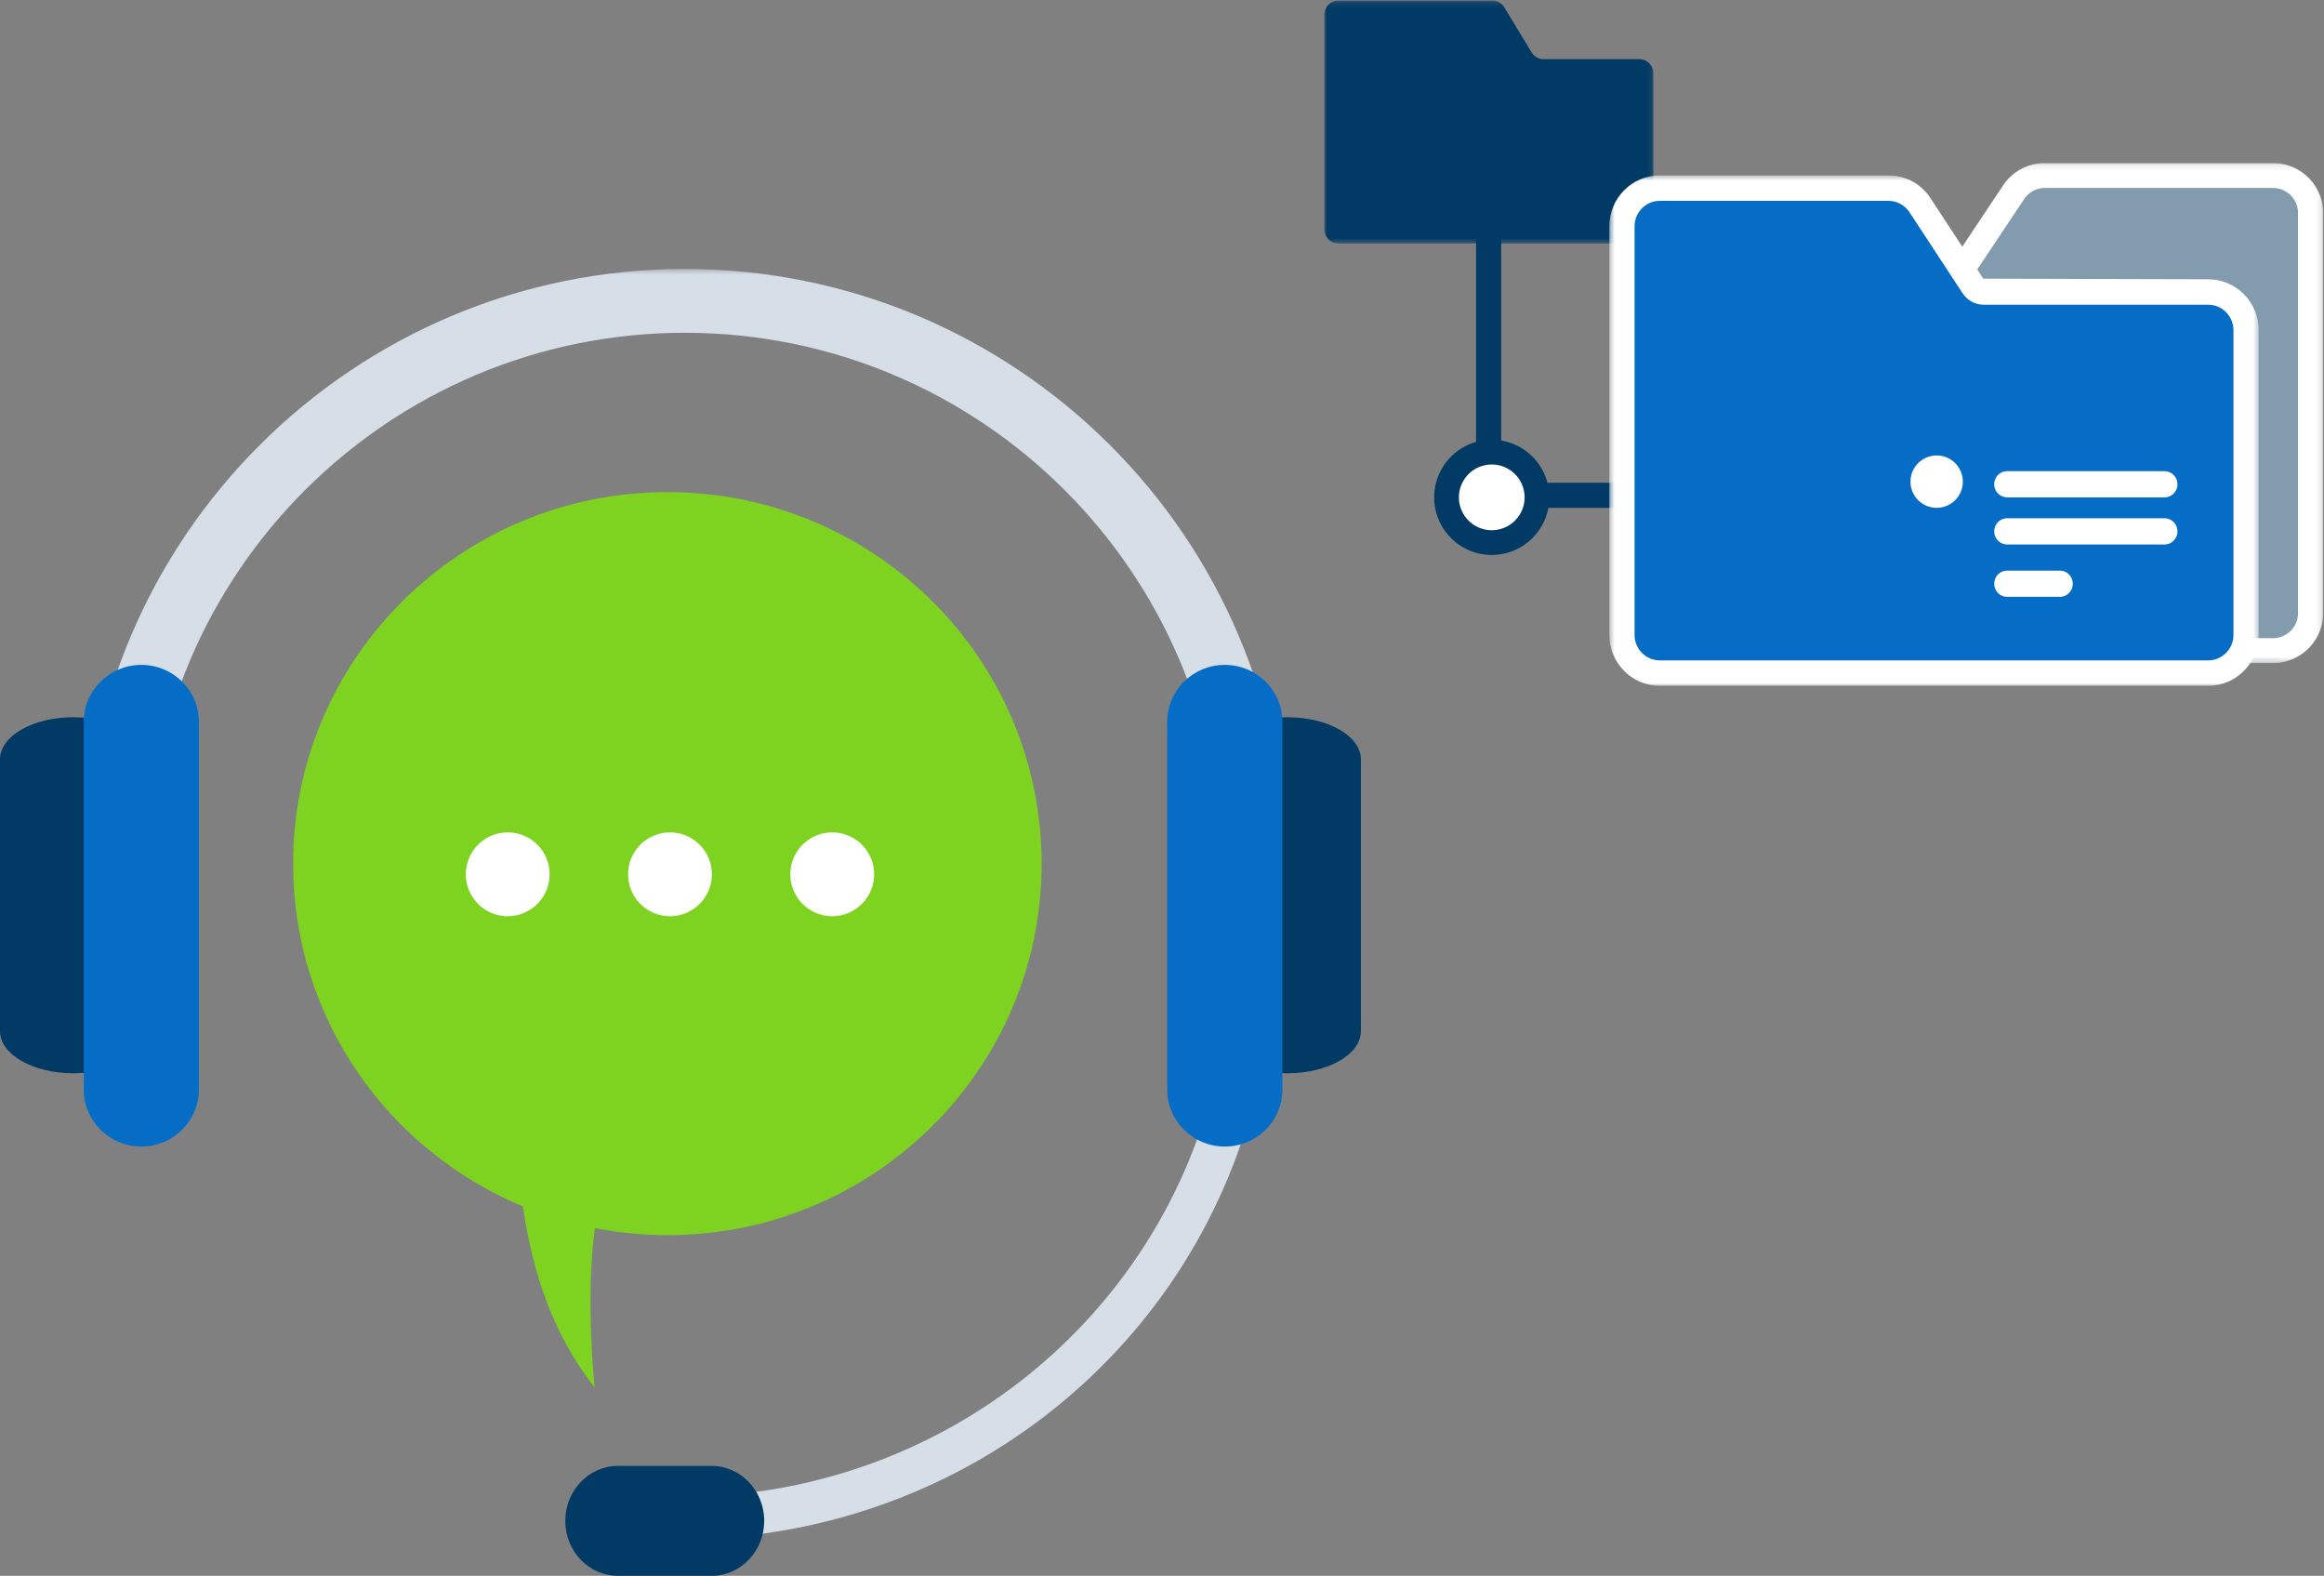 <svg xmlns="http://www.w3.org/2000/svg" xmlns:xlink="http://www.w3.org/1999/xlink" width="444" height="301" viewBox="0 0 444 301">
    <rect x="0" y="0" width="444" height="301" fill="#808080" stroke="none"/>
    <defs>
        <path id="a" d="M.042.379H229.64v120.528H.042z"/>
        <path id="c" d="M123.83 95.658V.142H.24v95.516h123.592z"/>
        <path id="e" d="M.001.1h62.901v46.416H.002z"/>
        <path id="g" d="M.464 98H124.52V.504H.464z"/>
    </defs>
    <g fill="none" fill-rule="evenodd">
        <path fill="#D6DEE7" d="M130.086 294c-2.26 0-4.086-1.809-4.086-4.038s1.827-4.038 4.086-4.038c48.444 0 90.329-32.423 101.856-78.85.544-2.169 2.767-3.48 4.945-2.96 2.19.529 3.53 2.717 2.995 4.882C227.456 259.045 182.306 294 130.086 294"/>
        <path fill="#013A64" d="M146 290.5c0 5.798-4.504 10.5-10.059 10.5H118.06c-5.555 0-10.059-4.702-10.059-10.5s4.504-10.5 10.059-10.5h17.882c5.555 0 10.059 4.702 10.059 10.5"/>
        <g transform="translate(16 51)">
            <mask id="b" fill="#fff">
                <use xlink:href="#a"/>
            </mask>
            <path fill="#D6DEE7" d="M223.525 120.907c-3.376 0-6.115-2.727-6.115-6.095 0-56.38-46.015-102.247-102.571-102.247-56.557 0-102.567 45.868-102.567 102.247 0 3.368-2.74 6.095-6.115 6.095S.042 118.18.042 114.812C.042 51.712 51.54.375 114.84.375s114.8 51.337 114.8 114.437c0 3.368-2.74 6.095-6.114 6.095" mask="url(#b)"/>
        </g>
        <path fill="#013A64" d="M28 196.962c0 4.436-6.272 8.038-14.004 8.038C6.26 205 0 201.398 0 196.962v-51.924C0 140.602 6.26 137 13.996 137 21.728 137 28 140.602 28 145.038v51.924z"/>
        <path fill="#066DC7" d="M38 208.127C38 214.133 33.08 219 26.996 219 20.923 219 16 214.133 16 208.127v-70.254C16 131.871 20.923 127 26.996 127 33.08 127 38 131.87 38 137.873v70.254z"/>
        <path fill="#013A64" d="M232 196.962c0 4.436 6.264 8.038 14.004 8.038 7.728 0 13.996-3.602 13.996-8.038v-51.924c0-4.436-6.268-8.038-13.996-8.038-7.74 0-14.004 3.602-14.004 8.038v51.924z"/>
        <path fill="#066DC7" d="M223 208.127c0 6.006 4.92 10.873 10.998 10.873 6.078 0 11.002-4.867 11.002-10.873v-70.254c0-6.002-4.924-10.873-11.002-10.873S223 131.87 223 137.873v70.254z"/>
        <path fill="#7ED321" d="M127.504 94C88.012 94 56 125.776 56 164.962c0 29.48 18.123 54.76 43.904 65.478 1.334 8.985 4.168 22.442 13.694 34.56 0 0-1.802-17.371.07-30.416 4.477.87 9.097 1.34 13.836 1.34 39.488 0 71.496-31.772 71.496-70.962C199 125.776 166.992 94 127.504 94"/>
        <path fill="#FFF" d="M105 167a8.001 8.001 0 1 1-7.998-8 8 8 0 0 1 7.998 8M136 167c0 4.415-3.578 8-7.998 8a8 8 0 1 1 0-16c4.42 0 7.998 3.58 7.998 8M167 167c0 4.415-3.585 8-8.004 8a7.998 7.998 0 0 1-7.996-8c0-4.42 3.577-8 7.996-8 4.42 0 8.004 3.58 8.004 8"/>
        <g>
            <path fill="#829BAD" d="M330.212 125c-3.976 0-7.212-3.248-7.212-7.239V59.943c0-3.994 3.236-7.24 7.212-7.24h42.826a2.42 2.42 0 0 0 2.043-1.14l10.013-15.204c1.293-2.083 3.58-3.359 6.087-3.359h43.607c3.976 0 7.212 3.248 7.212 7.239v77.522c0 3.991-3.236 7.239-7.212 7.239H330.212z"/>
            <path fill="#005F99" d="M329.386 54.02c-3.304 0-5.99 2.696-5.99 6.006v57.566c0 3.313 2.686 6.006 5.99 6.006h104.228c3.304 0 5.99-2.693 5.99-6.006V40.408c0-3.31-2.686-6.006-5.99-6.006h-43.462c-2.08 0-3.968 1.04-5.048 2.78l-9.999 15.166a3.608 3.608 0 0 1-3.036 1.672h-42.683zM433.614 126H329.386c-4.624 0-8.386-3.772-8.386-8.408V60.026c0-4.637 3.762-8.408 8.386-8.408h42.683c.41 0 .8-.219 1.019-.57l9.998-15.163c1.505-2.422 4.155-3.885 7.066-3.885h43.462c4.624 0 8.386 3.774 8.386 8.408v77.184c0 4.636-3.762 8.408-8.386 8.408z"/>
            <g transform="translate(320 31)">
                <mask id="d" fill="#fff">
                    <use xlink:href="#c"/>
                </mask>
                <path fill="#FFF" d="M114.233.142H70.699A9.564 9.564 0 0 0 62.59 4.57l-9.928 14.898-.039.054-.036.058H9.838C4.544 19.58.24 23.85.24 29.1v57.037c0 5.248 4.305 9.52 9.6 9.52h104.394c5.292 0 9.6-4.272 9.6-9.52V9.663c0-5.25-4.308-9.52-9.6-9.52zm0 4.76c2.65 0 4.8 2.133 4.8 4.761v76.474c0 2.628-2.15 4.76-4.8 4.76H9.838c-2.649 0-4.8-2.132-4.8-4.76V29.1c0-2.63 2.151-4.76 4.8-4.76h42.75c1.66 0 3.198-.85 4.077-2.248L66.627 7.15a4.804 4.804 0 0 1 4.072-2.247h43.534z" mask="url(#d)"/>
            </g>
            <g transform="translate(253)">
                <mask id="f" fill="#fff">
                    <use xlink:href="#e"/>
                </mask>
                <path fill="#013A64" d="M39.609 9.992l-5.21-8.584A2.695 2.695 0 0 0 32.099.1H2.707C1.211.1.001 1.342.001 2.874v40.868c0 1.532 1.21 2.774 2.705 2.774h57.492c1.494 0 2.704-1.242 2.704-2.774V14.074c0-1.532-1.21-2.774-2.704-2.774h-18.29a2.697 2.697 0 0 1-2.3-1.308" mask="url(#f)"/>
            </g>
            <path fill="#013A64" d="M348.6 97h-64.2a2.398 2.398 0 0 1-2.4-2.397V43.397A2.398 2.398 0 0 1 284.4 41c1.327 0 2.4 1.074 2.4 2.397v48.81h61.8a2.398 2.398 0 1 1 0 4.793"/>
            <path fill="#FFF" d="M277 95.5a8.5 8.5 0 0 0 8.501 8.5A8.498 8.498 0 0 0 294 95.5c0-4.695-3.803-8.5-8.499-8.5A8.5 8.5 0 0 0 277 95.5"/>
            <path fill="#013A64" d="M285.001 88.722A6.286 6.286 0 0 0 278.723 95a6.286 6.286 0 0 0 6.278 6.278A6.284 6.284 0 0 0 291.277 95a6.284 6.284 0 0 0-6.276-6.278m0 17.278C278.935 106 274 101.065 274 95s4.935-11 11.001-11C291.065 84 296 88.935 296 95s-4.935 11-10.999 11"/>
            <path fill="#066DC7" d="M316.212 129c-3.976 0-7.212-3.248-7.212-7.239V44.24c0-3.991 3.236-7.239 7.212-7.239h43.607c2.512 0 4.8 1.276 6.126 3.417l9.94 15.09c.479.77 1.243 1.197 2.08 1.197h42.823c3.976 0 7.212 3.245 7.212 7.239v57.818c0 3.991-3.236 7.239-7.212 7.239H316.212z"/>
            <g transform="translate(307 33)">
                <mask id="h" fill="#fff">
                    <use xlink:href="#g"/>
                </mask>
                <path fill="#FFF" d="M10.1 5.363c-2.658 0-4.819 2.18-4.819 4.86v78.059c0 2.68 2.161 4.859 4.818 4.859h104.787c2.657 0 4.818-2.18 4.818-4.86V30.064c0-2.68-2.161-4.86-4.818-4.86h-42.91c-1.674 0-3.216-.877-4.124-2.347l-9.93-15.144c-.922-1.492-2.451-2.35-4.128-2.35H10.099zM114.885 98H10.099C4.785 98 .464 93.64.464 88.282v-78.06c0-5.36 4.321-9.718 9.635-9.718h43.695c3.353 0 6.412 1.715 8.183 4.587l9.925 15.139 42.984.114c5.314 0 9.635 4.359 9.635 9.719v58.219c0 5.357-4.321 9.718-9.635 9.718z" mask="url(#h)"/>
            </g>
            <path fill="#FFF" d="M413.522 95h-30.044A2.488 2.488 0 0 1 381 92.5c0-1.38 1.108-2.5 2.478-2.5h30.044c1.37 0 2.478 1.12 2.478 2.5s-1.108 2.5-2.478 2.5M413.522 104h-30.044a2.488 2.488 0 0 1-2.478-2.5c0-1.38 1.108-2.5 2.478-2.5h30.044c1.37 0 2.478 1.12 2.478 2.5s-1.108 2.5-2.478 2.5M393.551 114h-10.102c-1.354 0-2.449-1.12-2.449-2.5s1.095-2.5 2.449-2.5h10.102c1.354 0 2.449 1.12 2.449 2.5s-1.095 2.5-2.449 2.5M375 92a5 5 0 1 1-10 0 5 5 0 0 1 10 0"/>
        </g>
    </g>
</svg>
